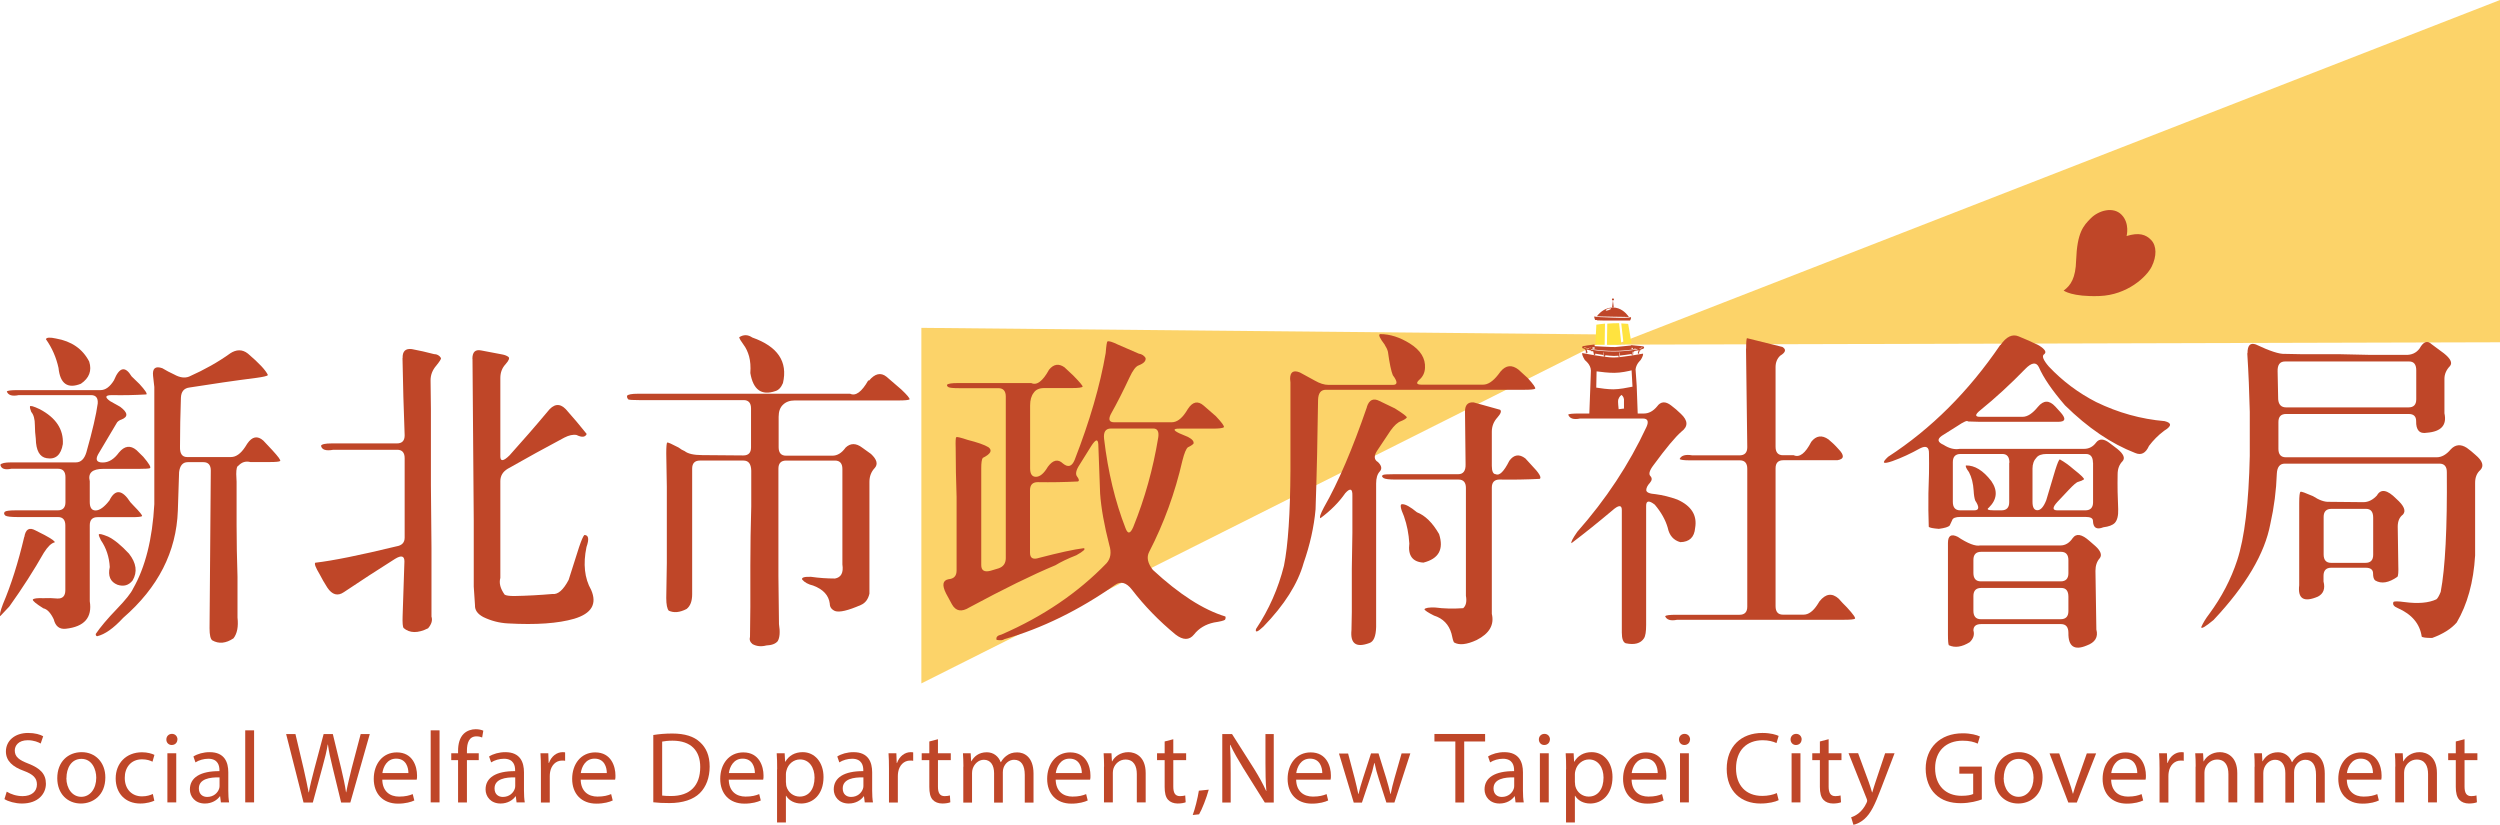 <svg viewBox="0 0 220 72.59" xmlns="http://www.w3.org/2000/svg"><g fill="#bf4628"><path d="m.6 69.67c.35.22.86.39 1.39.39.8 0 1.26-.42 1.26-1.03 0-.56-.33-.89-1.14-1.19-.98-.35-1.59-.87-1.59-1.71 0-.94.78-1.63 1.95-1.63.61 0 1.07.14 1.33.29l-.22.64c-.19-.11-.59-.29-1.14-.29-.83 0-1.14.49-1.14.9 0 .56.37.84 1.2 1.16 1.02.4 1.54.89 1.54 1.77s-.68 1.74-2.11 1.74c-.58 0-1.22-.18-1.54-.39l.2-.65z"/><path d="m9.27 68.41c0 1.6-1.11 2.3-2.15 2.3-1.17 0-2.08-.85-2.08-2.23 0-1.45.95-2.29 2.15-2.29s2.08.9 2.08 2.22zm-3.43.05c0 .95.54 1.66 1.31 1.66s1.32-.7 1.32-1.68c0-.73-.37-1.66-1.3-1.66s-1.32.86-1.32 1.68z"/><path d="m13.58 70.46c-.21.1-.66.25-1.24.25-1.3 0-2.16-.89-2.16-2.21s.91-2.3 2.32-2.3c.46 0 .88.12 1.09.23l-.17.6c-.19-.1-.49-.21-.92-.21-.99 0-1.53.74-1.52 1.64 0 1 .64 1.62 1.51 1.62.44 0 .74-.11.96-.21z"/><path d="m15.61 65.07c0 .27-.19.49-.5.49-.28 0-.48-.22-.47-.49 0-.27.2-.49.49-.49s.48.21.49.49zm-.88 5.54v-4.32h.78v4.32z"/><path d="m19.44 70.62-.07-.55h-.02c-.24.34-.7.64-1.32.64-.87 0-1.32-.62-1.32-1.24 0-1.05.93-1.62 2.6-1.61v-.09c0-.35-.1-1-.98-1-.4 0-.82.12-1.13.32l-.18-.52c.36-.23.88-.38 1.43-.38 1.32 0 1.64.9 1.64 1.77v1.62c0 .37.02.74.07 1.03h-.71zm-.12-2.21c-.85-.02-1.82.13-1.82.97 0 .52.34.75.73.75.57 0 .93-.36 1.05-.72.03-.08.04-.17.04-.25z"/><path d="m21.58 64.27h.78v6.34h-.78z"/><path d="m26.71 70.62-1.53-6.02h.82l.72 3.05c.17.75.33 1.5.44 2.08h.02c.1-.6.29-1.32.49-2.09l.81-3.04h.81l.74 3.05c.17.72.33 1.43.42 2.07h.02c.12-.66.29-1.33.47-2.08l.8-3.04h.8l-1.71 6.02h-.81l-.76-3.13c-.19-.78-.32-1.36-.4-1.97h-.02c-.1.6-.24 1.19-.46 1.97l-.85 3.13z"/><path d="m33.64 68.6c.02 1.06.69 1.5 1.48 1.5.56 0 .91-.1 1.2-.22l.14.56c-.27.13-.76.28-1.44.28-1.33 0-2.13-.88-2.13-2.18s.77-2.33 2.03-2.33c1.41 0 1.78 1.24 1.78 2.03 0 .16 0 .28-.03.37h-3.03zm2.3-.57c0-.49-.2-1.27-1.08-1.27-.8 0-1.14.73-1.21 1.27z"/><path d="m37.9 64.27h.78v6.34h-.78z"/><path d="m40.31 70.62v-3.73h-.6v-.6h.6v-.21c0-.61.14-1.16.5-1.51.29-.28.69-.4 1.05-.4.28 0 .52.06.67.13l-.1.6c-.12-.05-.27-.1-.5-.1-.66 0-.84.59-.84 1.26v.23h1.04v.6h-1.04v3.73z"/><path d="m45.46 70.62-.07-.55h-.02c-.24.34-.7.64-1.32.64-.87 0-1.32-.62-1.32-1.24 0-1.05.93-1.62 2.6-1.61v-.09c0-.35-.1-1-.98-1-.4 0-.82.12-1.13.32l-.18-.52c.36-.23.88-.38 1.43-.38 1.32 0 1.64.9 1.64 1.77v1.62c0 .37.02.74.07 1.03h-.71zm-.12-2.21c-.85-.02-1.82.13-1.82.97 0 .52.34.75.73.75.57 0 .93-.36 1.05-.72.03-.08.04-.17.04-.25z"/><path d="m47.6 67.64c0-.51-.01-.94-.04-1.35h.69l.03.85h.03c.2-.58.68-.95 1.2-.95.08 0 .15 0 .22.02v.74c-.08-.02-.16-.02-.27-.02-.55 0-.95.42-1.05 1.01-.02.11-.03.24-.03.37v2.31h-.78z"/><path d="m51.1 68.6c.02 1.06.69 1.5 1.48 1.5.56 0 .91-.1 1.2-.22l.14.56c-.27.13-.76.28-1.44.28-1.33 0-2.13-.88-2.13-2.18s.77-2.33 2.03-2.33c1.41 0 1.78 1.24 1.78 2.03 0 .16 0 .28-.03.37h-3.03zm2.3-.57c0-.49-.2-1.27-1.08-1.27-.8 0-1.14.73-1.21 1.27z"/><path d="m57.5 64.68c.48-.08 1.04-.13 1.66-.13 1.11 0 1.91.26 2.44.76.54.49.85 1.18.85 2.15s-.31 1.79-.87 2.34c-.57.56-1.5.87-2.67.87-.56 0-1.02-.02-1.42-.07v-5.93zm.78 5.33c.2.03.49.04.78.04 1.67 0 2.56-.92 2.56-2.55 0-1.42-.79-2.32-2.44-2.32-.4 0-.7.04-.91.08v4.76z"/><path d="m64.13 68.6c.02 1.06.69 1.5 1.48 1.5.56 0 .91-.1 1.2-.22l.14.56c-.27.13-.76.28-1.44.28-1.33 0-2.13-.88-2.13-2.18s.77-2.33 2.03-2.33c1.41 0 1.78 1.24 1.78 2.03 0 .16 0 .28-.03.37h-3.03zm2.3-.57c0-.49-.2-1.27-1.08-1.27-.8 0-1.14.73-1.21 1.27z"/><path d="m68.39 67.7c0-.55-.01-1-.04-1.41h.7l.04.74h.02c.31-.53.83-.84 1.53-.84 1.05 0 1.83.88 1.83 2.19 0 1.56-.95 2.33-1.96 2.33-.58 0-1.07-.25-1.33-.68h-.02v2.35h-.78v-4.68zm.78 1.16c0 .11.01.22.03.32.14.55.62.92 1.17.92.83 0 1.31-.68 1.31-1.67 0-.86-.45-1.6-1.28-1.6-.54 0-1.04.38-1.19.97-.03.1-.05.22-.05.32v.75z"/><path d="m76.1 70.62-.07-.55h-.02c-.24.34-.7.64-1.32.64-.87 0-1.32-.62-1.32-1.24 0-1.05.93-1.62 2.6-1.61v-.09c0-.35-.1-1-.98-1-.4 0-.82.12-1.13.32l-.18-.52c.36-.23.88-.38 1.43-.38 1.32 0 1.64.9 1.64 1.77v1.62c0 .37.02.74.07 1.03h-.71zm-.12-2.21c-.85-.02-1.82.13-1.82.97 0 .52.34.75.73.75.57 0 .93-.36 1.05-.72.03-.08.04-.17.04-.25z"/><path d="m78.23 67.64c0-.51-.01-.94-.04-1.35h.69l.03.85h.03c.2-.58.68-.95 1.2-.95.08 0 .15 0 .22.02v.74c-.08-.02-.16-.02-.27-.02-.55 0-.95.42-1.05 1.01-.02.11-.03.24-.03.37v2.31h-.78z"/><path d="m82.54 65.05v1.24h1.13v.6h-1.13v2.33c0 .54.15.84.59.84.2 0 .35-.03.46-.06l.04.6c-.15.06-.4.11-.7.11-.36 0-.66-.12-.85-.33-.22-.24-.3-.62-.3-1.13v-2.36h-.67v-.6h.67v-1.04l.77-.2z"/><path d="m84.78 67.46c0-.45-.02-.81-.04-1.17h.68l.04.7h.02c.24-.41.64-.79 1.36-.79.59 0 1.03.36 1.22.87h.02c.14-.25.31-.43.49-.56.26-.2.54-.3.95-.3.58 0 1.43.37 1.43 1.87v2.55h-.77v-2.44c0-.84-.31-1.33-.94-1.33-.45 0-.8.33-.93.71-.04.11-.06.25-.06.39v2.67h-.77v-2.59c0-.69-.3-1.18-.9-1.18-.49 0-.85.39-.98.78-.04.12-.06.25-.06.39v2.6h-.77v-3.15z"/><path d="m92.9 68.6c.02 1.06.69 1.5 1.48 1.5.56 0 .91-.1 1.2-.22l.14.56c-.27.13-.76.28-1.44.28-1.33 0-2.13-.88-2.13-2.18s.77-2.33 2.03-2.33c1.41 0 1.78 1.24 1.78 2.03 0 .16 0 .28-.03.37h-3.03zm2.3-.57c0-.49-.2-1.27-1.08-1.27-.8 0-1.14.73-1.21 1.27z"/><path d="m97.16 67.46c0-.45-.02-.81-.04-1.17h.69l.04.71h.02c.21-.41.72-.81 1.43-.81.59 0 1.52.36 1.52 1.84v2.58h-.78v-2.49c0-.7-.26-1.28-1-1.28-.52 0-.92.37-1.06.81-.03.1-.05.24-.05.36v2.6h-.78v-3.15z"/><path d="m103.25 65.05v1.24h1.13v.6h-1.13v2.33c0 .54.15.84.59.84.2 0 .35-.03.46-.06l.04.6c-.15.06-.4.11-.7.11-.36 0-.66-.12-.85-.33-.22-.24-.3-.62-.3-1.13v-2.36h-.67v-.6h.67v-1.04l.77-.2z"/><path d="m104.96 71.72c.2-.53.44-1.49.54-2.14l.87-.09c-.21.76-.6 1.75-.85 2.17z"/><path d="m107.56 70.62v-6.02h.86l1.93 3.04c.44.71.79 1.34 1.07 1.96h.02c-.07-.81-.08-1.55-.08-2.48v-2.52h.73v6.02h-.79l-1.91-3.05c-.41-.68-.82-1.36-1.12-2.02h-.03c.05.77.06 1.5.06 2.49v2.58h-.73z"/><path d="m114.06 68.6c.02 1.06.69 1.5 1.48 1.5.56 0 .91-.1 1.2-.22l.14.56c-.27.13-.76.28-1.44.28-1.33 0-2.13-.88-2.13-2.18s.77-2.33 2.03-2.33c1.41 0 1.78 1.24 1.78 2.03 0 .16 0 .28-.03.37h-3.03zm2.3-.57c0-.49-.2-1.27-1.08-1.27-.8 0-1.14.73-1.21 1.27z"/><path d="m118.63 66.3.58 2.19c.12.48.23.93.32 1.38h.02c.1-.44.24-.9.39-1.37l.71-2.2h.66l.67 2.16c.15.51.28.97.38 1.41h.02c.08-.44.2-.89.34-1.4l.62-2.17h.77l-1.4 4.32h-.71l-.66-2.06c-.16-.49-.28-.92-.38-1.42h-.02c-.11.52-.24.97-.4 1.43l-.69 2.06h-.72l-1.3-4.32h.8z"/><path d="m128.06 65.25h-1.83v-.66h4.46v.66h-1.84v5.37h-.78v-5.37z"/><path d="m133.37 70.62-.07-.55h-.02c-.24.34-.7.64-1.32.64-.87 0-1.32-.62-1.32-1.24 0-1.05.93-1.62 2.6-1.61v-.09c0-.35-.1-1-.98-1-.4 0-.82.12-1.13.32l-.18-.52c.36-.23.88-.38 1.43-.38 1.32 0 1.64.9 1.64 1.77v1.62c0 .37.02.74.07 1.03h-.71zm-.12-2.21c-.85-.02-1.82.13-1.82.97 0 .52.34.75.73.75.57 0 .93-.36 1.05-.72.03-.08.04-.17.04-.25z"/><path d="m136.39 65.07c0 .27-.19.49-.5.49-.28 0-.47-.22-.47-.49s.2-.49.49-.49.48.21.49.49zm-.88 5.54v-4.32h.78v4.32z"/><path d="m137.82 67.7c0-.55-.01-1-.04-1.41h.7l.04.74h.02c.31-.53.83-.84 1.53-.84 1.05 0 1.83.88 1.83 2.19 0 1.56-.95 2.33-1.96 2.33-.58 0-1.07-.25-1.33-.68h-.02v2.35h-.78v-4.68zm.78 1.16c0 .11.01.22.03.32.14.55.62.92 1.17.92.83 0 1.31-.68 1.31-1.67 0-.86-.45-1.6-1.28-1.6-.53 0-1.04.38-1.19.97-.03.1-.05.22-.05.32v.75z"/><path d="m143.58 68.6c.02 1.06.69 1.5 1.48 1.5.56 0 .91-.1 1.2-.22l.14.56c-.27.13-.75.28-1.44.28-1.33 0-2.13-.88-2.13-2.18s.77-2.33 2.03-2.33c1.41 0 1.78 1.24 1.78 2.03 0 .16 0 .28-.03.37h-3.03zm2.3-.57c0-.49-.2-1.27-1.08-1.27-.8 0-1.14.73-1.21 1.27z"/><path d="m148.72 65.07c0 .27-.19.49-.5.49-.28 0-.47-.22-.47-.49s.2-.49.49-.49.48.21.49.49zm-.88 5.54v-4.32h.78v4.32z"/><path d="m156.51 70.42c-.28.14-.86.29-1.59.29-1.7 0-2.97-1.07-2.97-3.05s1.27-3.16 3.14-3.16c.74 0 1.22.16 1.43.26l-.19.63c-.29-.14-.71-.25-1.21-.25-1.42 0-2.35.9-2.35 2.48 0 1.47.85 2.42 2.31 2.42.48 0 .96-.1 1.28-.25l.16.62z"/><path d="m158.54 65.07c0 .27-.19.49-.5.49-.28 0-.47-.22-.47-.49s.2-.49.49-.49.48.21.49.49zm-.88 5.54v-4.32h.78v4.32z"/><path d="m160.92 65.05v1.24h1.13v.6h-1.13v2.33c0 .54.16.84.59.84.2 0 .35-.03.46-.06l.04.6c-.15.06-.4.11-.7.11-.36 0-.66-.12-.85-.33-.22-.24-.31-.62-.31-1.13v-2.36h-.67v-.6h.67v-1.04z"/><path d="m163.52 66.3.94 2.55c.1.29.21.62.28.88h.02c.08-.25.17-.59.28-.9l.85-2.54h.83l-1.18 3.08c-.56 1.49-.94 2.24-1.48 2.71-.39.34-.77.47-.96.5l-.2-.66c.2-.06.45-.18.69-.38.21-.17.48-.48.66-.88.04-.08.06-.14.06-.19 0-.04-.01-.11-.05-.2l-1.59-3.99h.85z"/><path d="m174.4 70.35c-.35.13-1.04.33-1.85.33-.91 0-1.67-.23-2.25-.8-.52-.5-.84-1.3-.84-2.24 0-1.8 1.24-3.11 3.26-3.11.7 0 1.25.15 1.51.28l-.19.63c-.32-.15-.72-.26-1.33-.26-1.46 0-2.42.91-2.42 2.42s.92 2.43 2.32 2.43c.51 0 .85-.07 1.03-.16v-1.79h-1.22v-.62h1.98z"/><path d="m179.75 68.41c0 1.6-1.11 2.3-2.15 2.3-1.17 0-2.08-.85-2.08-2.23 0-1.45.95-2.29 2.15-2.29s2.08.9 2.08 2.22zm-3.43.05c0 .95.54 1.66 1.31 1.66s1.32-.7 1.32-1.68c0-.73-.37-1.66-1.3-1.66s-1.32.86-1.32 1.68z"/><path d="m181.21 66.3.85 2.42c.15.4.26.76.35 1.12h.02c.1-.36.22-.72.36-1.12l.85-2.42h.82l-1.7 4.32h-.75l-1.65-4.32h.84z"/><path d="m185.78 68.6c.02 1.06.69 1.5 1.48 1.5.56 0 .91-.1 1.2-.22l.14.56c-.27.13-.76.28-1.44.28-1.33 0-2.13-.88-2.13-2.18s.77-2.33 2.03-2.33c1.41 0 1.78 1.24 1.78 2.03 0 .16 0 .28-.03.37h-3.03zm2.3-.57c0-.49-.2-1.27-1.08-1.27-.8 0-1.14.73-1.21 1.27z"/><path d="m190.04 67.64c0-.51-.01-.94-.04-1.35h.69l.03.85h.03c.2-.58.68-.95 1.2-.95.08 0 .15 0 .22.02v.74c-.08-.02-.16-.02-.27-.02-.55 0-.95.42-1.05 1.01-.02.11-.03.24-.03.37v2.31h-.78z"/><path d="m193.22 67.46c0-.45-.01-.81-.04-1.17h.69l.04.71h.02c.21-.41.71-.81 1.43-.81.59 0 1.52.36 1.52 1.84v2.58h-.78v-2.49c0-.7-.26-1.28-1-1.28-.52 0-.92.37-1.06.81-.03.1-.05.24-.05.36v2.6h-.78v-3.15z"/><path d="m198.41 67.46c0-.45-.01-.81-.04-1.17h.68l.04.7h.02c.24-.41.64-.79 1.36-.79.59 0 1.03.36 1.22.87h.02c.14-.25.31-.43.49-.56.26-.2.54-.3.95-.3.58 0 1.43.37 1.43 1.87v2.55h-.77v-2.44c0-.84-.31-1.33-.94-1.33-.45 0-.8.33-.93.71-.04.11-.06.25-.06.39v2.67h-.77v-2.59c0-.69-.3-1.18-.9-1.18-.49 0-.85.39-.98.78-.04.12-.06.25-.06.39v2.6h-.77v-3.15z"/><path d="m206.52 68.6c.02 1.06.69 1.5 1.48 1.5.56 0 .91-.1 1.2-.22l.14.56c-.27.13-.75.28-1.44.28-1.33 0-2.13-.88-2.13-2.18s.77-2.33 2.03-2.33c1.41 0 1.78 1.24 1.78 2.03 0 .16 0 .28-.03.37h-3.03zm2.3-.57c0-.49-.2-1.27-1.08-1.27-.8 0-1.14.73-1.21 1.27z"/><path d="m210.79 67.46c0-.45-.01-.81-.04-1.17h.69l.04.71h.02c.21-.41.71-.81 1.43-.81.59 0 1.52.36 1.52 1.84v2.58h-.78v-2.49c0-.7-.26-1.28-1-1.28-.52 0-.92.37-1.06.81-.03.1-.05.24-.05.36v2.6h-.78v-3.15z"/><path d="m216.88 65.05v1.24h1.13v.6h-1.13v2.33c0 .54.16.84.59.84.2 0 .35-.03.46-.06l.04.6c-.15.06-.4.11-.7.11-.36 0-.66-.12-.85-.33-.22-.24-.31-.62-.31-1.13v-2.36h-.67v-.6h.67v-1.04z"/></g><path d="m140.93 29.43-59.85-.58v31.29l59.85-30.05z" fill="#fcd369"/><path d="m220 0-77.85 30.33 77.85-.21z" fill="#fcd369"/><path d="m187.14 20.77s.3-1.11-.44-1.87-2.03-.37-2.7.3-1.21 1.26-1.3 3.7c-.04 1.56-.47 2.22-1.1 2.67 0 0 .73.57 3.16.48s4.14-1.68 4.59-2.59.44-1.82-.04-2.33-1.1-.69-2.17-.36z" fill="#bf4628"/><path d="m144.12 36.45-.09-2.5-.1-1.45c.06-.48.43-.8.43-.8s.26-.35.23-.58c0 0-1.87.34-2.6.34s-2.76-.39-2.76-.39c-.02.25.25.63.25.63s.51.37.52.91l-.05 1.42s.2.04.49.08c-.29-.05-.49-.08-.49-.08l-.1 2.64s.9.01 2.18-.04 2.08-.18 2.08-.18zm-1.68-.45s-.08-.7-.04-.82c.09-.28.24-.41.35-.44-.01 0-.03 0-.04.02.17.16.19.32.2.37v.82l.19-.02-.66.08zm1.21-1.97c-.44.09-1.16.23-1.68.23-.47 0-1.08-.08-1.5-.15.02-.77.03-1.29.03-1.43.42.06 1.05.13 1.56.13.58 0 1.24-.15 1.6-.24-.03 0-.05.01-.08.02 0 .12.03.65.08 1.44zm.19 2.33c.09-.02.16-.03.22-.05-.06.01-.13.03-.22.05z" fill="#bf4628"/><path d="m142.67 28.46.21 1.83c.35-.04.69-.08.69-.08l-.29-1.71c-.2-.02-.4-.03-.61-.04z" fill="#ffe33f"/><path d="m140.53 28.19c.15 0 .41.02.75.02h.19.44.58.19.59.17s.12-.17.09-.3c-.25.07-.73.07-1.62.04-.96-.03-1.39-.05-1.62-.1-.01.1.08.31.08.31h.15z" fill="#bf4628"/><path d="m143.35 27.91s-.03-.05-.09-.13c-.18-.24-.64-.72-1.32-.72s-1.13.44-1.32.65c-.06.07-.09.12-.09.12s.69.04 1.43.04 1.39.03 1.39.03zm-2.04-.59c-.04-.1.4-.24.46-.17.05.07-.43.24-.46.17z" fill="#bf4628"/><path d="m141.44 28.48-.03 1.87h.73c.1 0 .31-.02.54-.05l-.2-1.86c-.35 0-.7.01-1.04.04z" fill="#ffe33f"/><path d="m140.39 30.34s.4 0 .82 0l.03-1.86c-.26.02-.52.06-.76.09l-.09 1.76z" fill="#ffe33f"/><g fill="#bf4628"><path d="m142.01 27.06-.07-.62-.08.62z"/><path d="m141.94 26.44c.05 0 .09-.04.09-.09s-.04-.09-.09-.09-.09.04-.09.09.04.09.09.09z"/><path d="m139.32 30.66s.09.04.14.05l.08.28v.05s.05.05.08.05h.02c.04-.01.06-.05.05-.09v-.04s-.07-.2-.07-.2c.12.03.25.06.4.09v.06c.05 0 .09-.01.14-.02l.08.31s.04.06.07.06h.02c.04 0 .06-.05.05-.09v-.05c.21.04.47.08.72.12v.09s.05.06.09.06h.01c.04 0 .07-.04.06-.08v-.05c.27.03.53.06.73.06.12 0 .27 0 .42-.02v.04s.02.07.06.08c.04 0 .07-.03.07-.06v-.07c.36-.04.74-.09 1.04-.14v.05s.02.07.06.08c.04 0 .07-.03.07-.06l.03-.27s.05 0 .07.01v-.07c.15-.02.28-.05.4-.07l-.08.2v.02s0 .08.03.09h.03c.03 0 .06-.02.07-.05v-.04s.12-.27.12-.27c.1-.03.18-.06.24-.09.04-.02.07-.07.06-.11 0-.05-.04-.08-.09-.09-.15-.03-.34-.04-.54-.06-.16-.01-.35-.03-.51-.05v.03s0 0 0 0-1 .1-1.39.14c-.23.02-1.83-.08-1.83-.08v-.15c-.09.01-.19.03-.29.04-.24.03-.47.06-.71.11-.05 0-.08.05-.09.09 0 .05.02.09.06.11zm4.92.42s-.01.01-.02.01-.01-.01 0-.02l.09-.26s.01-.01.02-.01c0 0 .01.01.01.02l-.09.26zm.06-.44c.07-.02.14-.04.2-.06.01 0 .02 0 .03.01 0 .01 0 .02-.02.03-.07.02-.14.04-.21.06s-.02 0-.02-.02c0-.01 0-.02.02-.03zm-4.72.41s0 0 0 0-.02 0-.02-.01l-.07-.26s0-.02.01-.02c0 0 .02 0 .02.01l.07.26s0 .02-.01.02zm.7.17s0 0 0 0-.02 0-.02-.01l-.07-.27s0-.02.01-.02.02 0 .02.01l.07.27s0 .02-.01.02zm.87.12s0 0 0 0-.02 0-.02-.02l-.05-.29s0-.02.01-.02c0 0 .02 0 .02.01l.05.29s0 .02-.01.02zm1.35.03s0 .02-.02.02-.02-.01-.02-.02l.04-.33s0-.02.02-.02c0 0 .02.01.02.02zm1.18-.14s-.01.02-.02.02-.02-.01-.02-.02l.04-.28s.01-.02.02-.02c0 0 .02.01.02.02zm.16-.6c.05 0 .11.01.16.02-.05 0-.11.02-.17.03v-.04zm-.14-.02v.08s-.08.01-.12.02v-.11s.08.01.12.02zm-3.38-.06v.15c-.07 0-.13-.02-.19-.03v-.09c.05 0 .12-.02.19-.03zm-.3.17c1.43.22 2.64.21 4.05-.02.01 0 .02 0 .03.02 0 .01 0 .02-.02.03-.72.12-1.39.18-2.07.18s-1.29-.05-1.99-.16c-.01 0-.02-.01-.02-.02s.01-.02.02-.02zm-.05-.13v.05s-.1-.02-.14-.03c.05 0 .1-.01.14-.02zm-.57-.05c.12.05.26.09.43.13.01 0 .02.01.02.03 0 0-.01.02-.02.02-.17-.04-.31-.08-.43-.13-.01 0-.02-.02-.01-.03 0-.01.02-.02.03-.01z"/><path d="m2.14 47.26c.11-.69.43-.88.97-.59l.81.41c.65.35.95.57.89.65-.29.06-.6.36-.95.91-.87 1.53-1.88 3.11-3.03 4.72l-.81.86c-.07-.08 0-.43.24-1.06.72-1.69 1.34-3.66 1.87-5.9zm7.9-13.82c.47-1.14.98-1.25 1.54-.32l.7.68c.5.55.7.85.6.91-1.01.06-2.02.08-3.03.06-.6 0-.65.18-.16.53l.89.5c.68.51.72.88.11 1.12-.14.04-.27.12-.38.24l-1.68 2.83c-.25.47-.12.71.41.71s1-.29 1.43-.88c.49-.59 1-.66 1.54-.21l.6.59c.5.59.7.92.59 1-.09.04-.41.06-.95.06h-3.16c-.97 0-1.37.36-1.19 1.09v1.83c0 .49.17.74.51.74.36 0 .77-.3 1.22-.88.5-1.02 1.12-.97 1.84.15l.27.29c.56.57.81.88.76.94-.07.06-.38.09-.92.09h-3c-.45 0-.68.24-.68.71v6.69c.23 1.43-.47 2.24-2.11 2.42-.56.06-.91-.22-1.06-.83-.27-.57-.58-.9-.92-.97-.65-.41-.96-.67-.92-.77.07-.1.38-.14.92-.12.41-.02.83-.01 1.24.03.47.02.7-.23.7-.74v-5.69c0-.49-.22-.74-.65-.74h-3.59c-.54 0-.88-.04-1.03-.12-.14-.12-.16-.24-.05-.35.11-.08.43-.12.97-.12h3.68c.45 0 .68-.24.68-.71v-2.21c0-.49-.22-.74-.65-.74h-4.11c-.58.12-.9 0-.97-.35.09-.14.41-.21.95-.21h5.7c.43 0 .74-.29.92-.88.54-1.91.87-3.34 1-4.3.04-.49-.16-.74-.59-.74h-6.36c-.58.12-.93.01-1.05-.32.07-.08.38-.12.92-.12h7.33c.43 0 .83-.29 1.19-.88zm-7.41 2.33c.04-.1.32-.02.87.24 1.42.75 2.1 1.77 2.03 3.07-.16.96-.64 1.38-1.43 1.24-.61-.1-.93-.67-.95-1.71-.05-.39-.08-.79-.08-1.18 0-.55-.11-.94-.32-1.18-.09-.23-.13-.39-.11-.47zm1.41-5.92c.05-.16.35-.18.89-.06 1.37.24 2.34.91 2.92 2.03.25.81 0 1.45-.73 1.95-1.17.47-1.83 0-1.97-1.39-.2-.92-.57-1.77-1.11-2.53zm16.18 1.27c.58-.39 1.11-.39 1.6 0 .97.83 1.56 1.45 1.76 1.89-.07.08-.41.16-1 .24-1.97.25-3.93.54-5.9.85-.49.06-.74.36-.76.91-.05 1.44-.08 2.87-.08 4.3-.02.61.19.91.62.91h3.87c.43 0 .85-.29 1.24-.88l.19-.3c.43-.63.9-.72 1.41-.27l.78.83c.54.59.78.91.7.97-.07.06-.38.09-.92.09h-1.7c-.4-.1-.75 0-1.05.32-.13.04-.19.29-.19.74l.03.68v3.8c0 1.47.03 2.99.08 4.54v3.6c.09.81-.03 1.41-.35 1.83-.67.45-1.29.51-1.87.18-.16-.12-.24-.47-.24-1.06l.11-13.88c0-.49-.22-.74-.65-.74h-1.38c-.43 0-.69.29-.76.88l-.11 3.39c-.13 3.62-1.73 6.76-4.81 9.43-.85.92-1.61 1.46-2.3 1.62-.09-.04-.13-.11-.11-.21.4-.59 1.02-1.33 1.87-2.21.76-.79 1.23-1.38 1.41-1.77 1.08-1.89 1.7-4.36 1.87-7.43v-10.32l-.11-.97c-.07-.67.2-.89.81-.68.32.2.68.38 1.06.56.49.27.92.33 1.3.18 1.37-.61 2.57-1.29 3.6-2.03zm-11.52 15.92c0-.1.27-.04.81.18.54.26 1.15.76 1.84 1.5.65.83.76 1.61.32 2.36-.34.43-.78.56-1.33.38-.63-.25-.86-.78-.68-1.56-.05-.9-.32-1.69-.78-2.36-.13-.25-.19-.42-.19-.5z"/><path d="m35.43 31.52c-.02-.61.25-.87.81-.8.65.12 1.3.27 1.95.44.27 0 .48.12.62.35.02.08-.13.31-.43.68-.32.37-.49.8-.49 1.27l.03 2.56v6.69l.05 5.48v6.07c.11.33 0 .68-.3 1.03-.9.45-1.62.44-2.16-.03-.07-.12-.1-.46-.08-1.03l.16-4.83c0-.49-.28-.56-.84-.21-1.5.94-2.99 1.92-4.49 2.92-.54.37-1.03.24-1.46-.41-.25-.39-.48-.79-.68-1.18-.34-.57-.47-.9-.38-1 1.55-.18 3.93-.66 7.14-1.44.49-.08.73-.33.73-.77v-6.99c0-.49-.22-.74-.65-.74h-5.63c-.65.12-1.01 0-1.08-.35.05-.14.37-.21.95-.21h5.73c.45 0 .68-.23.68-.71-.09-2.26-.15-4.53-.19-6.81zm6.14.06c0-.61.26-.85.78-.74l1.84.35c.22.04.4.11.54.21s.06.31-.24.65c-.31.33-.46.74-.46 1.21v6.9c0 .47.27.44.81-.09 1.15-1.28 2.26-2.55 3.33-3.83.54-.71 1.08-.79 1.62-.23.65.73 1.26 1.45 1.84 2.18-.13.29-.42.32-.89.09-.31-.06-.67.02-1.08.23-1.66.88-3.32 1.8-4.98 2.74-.43.26-.65.62-.65 1.09v8.52c-.13.45 0 .94.38 1.47.13.08.41.12.84.12 1.1-.02 2.23-.08 3.38-.18.47.06.94-.35 1.41-1.24l.92-2.89c.2-.59.35-.94.46-1.06.38 0 .44.35.19 1.06-.31 1.49-.17 2.75.41 3.77.54 1.24.04 2.08-1.49 2.54-1.41.41-3.35.55-5.84.41-.76-.04-1.48-.23-2.16-.56-.51-.27-.75-.62-.73-1.03l-.11-1.65v-5.81l-.11-14.24z"/><path d="m76.47 33.5c.52-.63 1.04-.75 1.54-.35l1.3 1.12c.52.49.77.79.73.88-.11.06-.43.09-.97.09h-9.14c-.43 0-.78.13-1.03.38-.25.23-.38.59-.38 1.06v2.68c0 .49.22.74.65.74h4.08c.43 0 .82-.23 1.16-.71.43-.41.92-.41 1.46 0l.78.56c.52.49.63.9.32 1.24-.31.33-.46.74-.46 1.21v9.84c-.11.49-.36.83-.76 1-1.12.49-1.88.67-2.27.53-.31-.14-.46-.35-.46-.65-.09-.73-.58-1.26-1.46-1.59-.43-.1-.76-.28-.97-.53-.07-.18.19-.26.78-.24.7.1 1.41.15 2.11.15.54-.1.76-.51.65-1.24v-8.4c0-.49-.22-.74-.65-.74h-4.3c-.45 0-.68.24-.68.71v9.46l.05 4.22c.11.69.07 1.19-.11 1.5-.2.24-.53.36-1 .38-.45.12-.86.08-1.22-.12-.22-.18-.29-.39-.22-.65l.03-2.62v-3.63c0-1.73.03-3.47.08-5.22v-3.15c-.02-.59-.24-.88-.68-.88h-3.84c-.45 0-.68.24-.68.71v11.05c0 .61-.16 1.04-.49 1.3-.6.31-1.12.36-1.57.15-.14-.16-.22-.53-.22-1.12l.05-3.07v-6.72l-.05-2.92c0-.59.03-.91.08-.97.07-.02.41.13 1 .44.18.14.36.25.54.32.29.23.8.35 1.54.35l3.62.03c.45 0 .68-.23.68-.71v-3.42c0-.49-.22-.74-.65-.74h-9.2c-.54 0-.86-.02-.95-.06-.09-.1-.13-.21-.11-.32.09-.12.41-.18.97-.18h18.66c.49.23 1.02-.16 1.6-1.18zm-11.41-3.83c.38-.24.76-.23 1.14.03 2.24.79 3.14 2.12 2.7 4.01-.16.39-.39.63-.68.71-1.21.41-1.94-.12-2.19-1.59.04-.57 0-1.06-.11-1.47-.11-.39-.27-.74-.49-1.03-.23-.31-.36-.53-.38-.65z"/><path d="m97.48 30.05c.09-.06.39.03.89.27l1.84.8c.27.04.47.17.6.38.05.25-.14.47-.6.65-.25.08-.52.43-.81 1.06-.56 1.2-1.11 2.28-1.65 3.24-.23.47-.14.71.3.71h5.06c.43 0 .85-.29 1.24-.88l.19-.3c.41-.63.87-.73 1.38-.29l1.08.94c.52.55.76.88.7.97-.11.08-.43.12-.97.12h-2.95c-.56 0-.56.14 0 .41l.76.32c.38.2.54.39.49.59-.09.1-.25.21-.49.32-.16.12-.32.51-.49 1.18-.65 2.83-1.62 5.5-2.92 8.02-.25.47-.14 1 .32 1.59 2.31 2.14 4.44 3.51 6.38 4.1.04.08.03.18-.03.29-.11.08-.43.16-.97.24-.74.16-1.33.51-1.76 1.06-.41.51-.96.51-1.62 0-1.46-1.2-2.74-2.52-3.84-3.95-.49-.63-.98-.77-1.49-.41-3.17 2.22-6.42 3.81-9.74 4.77-.13.1-.35.12-.68.06-.07-.24.07-.39.43-.47 3.66-1.59 6.74-3.68 9.25-6.28.36-.41.44-.94.24-1.59-.45-1.75-.72-3.26-.81-4.54l-.16-4.36c-.04-.47-.24-.41-.62.18l-1.03 1.65c-.31.47-.38.82-.22 1.03.18.24.21.38.08.44-1.17.06-2.35.08-3.54.06-.45 0-.68.24-.68.71v5.51c0 .47.27.62.81.44 1.73-.45 3.04-.74 3.92-.85.2.06-.02.27-.65.62-.76.3-1.37.59-1.84.88-2.02.84-4.54 2.08-7.57 3.71-.69.43-1.2.34-1.54-.27l-.51-.94c-.38-.75-.31-1.17.22-1.27.47-.04.7-.29.7-.77v-6.46c-.05-1.43-.08-2.88-.08-4.33-.02-.59 0-.9.05-.94.07-.04.41.04 1 .24.87.22 1.48.43 1.84.65.36.28.19.59-.51.94-.09.14-.13.44-.13.91v8.52c0 .47.27.64.81.5l.7-.21c.43-.14.65-.44.65-.91v-14.21c0-.49-.22-.74-.65-.74h-3.44c-.54 0-.86-.03-.95-.09-.11-.06-.15-.13-.13-.21.09-.1.41-.15.95-.15h6.46c.49.23 1.01-.16 1.57-1.18.4-.49.85-.56 1.35-.21l.76.71c.58.59.86.92.84 1-.07.08-.38.12-.92.12h-2.46c-.43 0-.74.14-.92.41-.22.28-.32.65-.32 1.12v5.54c0 .49.17.74.51.74.36 0 .71-.3 1.05-.88.45-.61.89-.71 1.33-.29.45.37.79.27 1.03-.32 1.33-3.42 2.24-6.55 2.73-9.4.05-.67.11-1.01.16-1.03zm4.44 8.49c.09-.55-.05-.83-.43-.83h-3.73c-.47 0-.67.31-.6.91.34 2.89.97 5.51 1.89 7.87.2.53.42.49.68-.12 1.01-2.49 1.74-5.11 2.19-7.84z"/><path d="m121.86 30.34c-.45-.59-.59-.9-.41-.94.87 0 1.74.28 2.62.83.94.59 1.38 1.31 1.33 2.15-.02.41-.18.76-.49 1.03-.32.29-.26.44.19.44h5.41c.43 0 .87-.29 1.33-.88l.22-.29c.47-.55.99-.6 1.57-.15l.81.74c.5.55.72.86.65.94-.09.06-.41.09-.95.09h-17.47c-.43 0-.66.29-.68.88-.04 3.18-.11 6.4-.22 9.64-.14 1.57-.5 3.14-1.05 4.72-.51 1.83-1.69 3.69-3.54 5.6-.52.49-.74.56-.65.21 1.14-1.71 1.96-3.57 2.46-5.57.36-1.79.55-4.59.57-8.4v-7.72l-.03-.32c0-.61.29-.8.87-.56l1.3.71c.43.25.84.38 1.22.38h5.65c.43 0 .43-.28 0-.85-.14-.33-.29-1.02-.43-2.06-.05-.2-.14-.39-.27-.59zm-1.57 5.45c.2-.61.57-.78 1.11-.5l1.35.65c.72.45 1.07.72 1.05.8-.07.1-.24.21-.51.32-.29.1-.59.37-.92.83l-1.16 1.74c-.32.47-.31.82.05 1.03.32.31.38.59.16.83s-.32.59-.32 1.06v12.62c-.02.83-.22 1.3-.6 1.42-1.17.43-1.69.05-1.57-1.15l.03-1.59v-3.8l.05-3.15v-3.27c.02-.63-.19-.71-.62-.24-.56.81-1.29 1.54-2.19 2.21-.11-.06 0-.37.3-.94 1.26-2.2 2.52-5.15 3.79-8.84zm8.63.5c-.02-.63.23-.92.76-.88l2.33.65c.14.12.06.34-.24.68-.32.35-.49.77-.49 1.24v3.01c0 .49.12.74.35.74.32.16.72-.24 1.19-1.18.4-.55.87-.62 1.41-.21l.54.59c.67.69.91 1.09.73 1.21-1.17.06-2.35.08-3.54.06-.45 0-.68.24-.68.71v11.11c.23.96-.21 1.73-1.33 2.3-.88.41-1.55.48-2 .21-.07-.12-.14-.37-.22-.77-.23-.81-.75-1.34-1.54-1.59-.54-.27-.82-.46-.84-.56.09-.12.41-.17.95-.15.74.1 1.56.12 2.46.06.25-.22.33-.58.24-1.09v-9.49c0-.49-.22-.74-.65-.74h-5.55c-.54 0-.88-.04-1.03-.12-.18-.12-.2-.22-.05-.29.07-.04.38-.06.92-.06h5.68c.45 0 .67-.3.65-.88l-.05-4.54zm-5.36 9.17c-.34-.77-.39-1.13-.14-1.09.27 0 .69.23 1.27.71.72.28 1.37.91 1.95 1.92.43 1.34-.03 2.17-1.38 2.51-.96-.06-1.37-.62-1.24-1.68-.05-.86-.21-1.65-.46-2.36z"/><path d="m145.82 35.77c.32-.45.74-.48 1.24-.09.29.22.58.46.86.74.63.59.65 1.11.05 1.56-.54.47-1.36 1.45-2.46 2.95-.36.47-.45.8-.27.97.16.18.14.37-.05.59-.22.24-.32.45-.32.65.02.2.3.31.84.35.6.08 1.23.23 1.89.47 1.24.55 1.77 1.39 1.57 2.51-.07.81-.5 1.22-1.3 1.24-.59-.16-.97-.58-1.11-1.27-.2-.69-.58-1.37-1.14-2.03-.5-.39-.76-.36-.76.09v10.49c0 .59-.06.98-.19 1.18-.29.45-.82.6-1.6.44-.23-.08-.35-.39-.35-.94v-10.79c0-.47-.29-.45-.86.06-1.19 1-2.38 1.96-3.57 2.86-.07-.08.1-.41.51-1 2.52-2.85 4.55-5.92 6.09-9.23.22-.49.11-.74-.32-.74h-5.52c-.58.12-.93 0-1.05-.35.09-.06.41-.09.95-.09h5.71c.43 0 .82-.21 1.16-.62zm7.84-5.1c0-.59.03-.89.08-.91l3.11.77c.36.22.3.47-.19.77-.27.25-.41.59-.41 1v7.02c0 .49.22.74.65.74h.95c.5.23 1.02-.16 1.54-1.18.43-.55.94-.62 1.52-.21.29.24.58.51.86.83.56.57.53.9-.08 1h-4.76c-.45 0-.68.24-.68.71v12.14c0 .49.22.74.65.74h1.81c.43 0 .84-.29 1.22-.88l.19-.3c.54-.67 1.1-.75 1.68-.23.22.25.46.51.73.77.56.61.79.94.7 1s-.41.09-.95.09h-14.69c-.58.12-.93 0-1.06-.32.09-.08.41-.12.95-.12h5.6c.45 0 .68-.24.68-.71v-12.14c0-.49-.22-.74-.65-.74h-4.38c-.54 0-.85-.04-.92-.12.14-.31.51-.42 1.11-.32h4.16c.45 0 .68-.24.68-.71l-.11-8.67z"/><path d="m176.04 30.37c.52-.75 1.05-1 1.6-.77.59.24 1.19.5 1.79.8.54.34.69.59.46.77-.23.14-.1.5.41 1.09 1.21 1.28 2.6 2.32 4.16 3.12 1.93.94 3.94 1.5 6.03 1.68.65.16.63.44-.05.85-.52.39-.96.84-1.33 1.33-.29.65-.69.85-1.22.62-2.09-.81-4.15-2.2-6.17-4.19-1.14-1.32-1.9-2.44-2.3-3.36-.23-.47-.63-.42-1.19.15-1.32 1.36-2.63 2.56-3.95 3.63-.49.39-.5.59-.05.59h3.76c.43 0 .88-.3 1.35-.88.49-.59.99-.6 1.52-.03l.43.47c.54.59.49.88-.16.88h-6.92l-1.03-.03c-.05-.12-.37.02-.95.41l-1.35.85c-.43.3-.38.56.16.8.5.32.97.43 1.41.35h10.95c.43 0 .79-.19 1.06-.56.29-.37.7-.34 1.24.09l.62.47c.56.45.71.82.46 1.09-.29.29-.43.68-.43 1.15-.02 1.02 0 2.04.05 3.07.02.57-.08.97-.3 1.21-.2.2-.53.32-1 .38-.6.24-.9.05-.92-.56 0-.24-.22-.35-.65-.35h-11.01c-.43 0-.68.1-.73.29l-.22.47c-.11.12-.42.22-.95.29-.52-.04-.82-.1-.89-.18-.04-.98-.04-1.96-.03-2.95.05-1.16.07-2.32.05-3.48.02-.59-.24-.75-.79-.47-.81.45-1.62.83-2.43 1.12-.85.29-.97.17-.38-.38 3.79-2.46 7.08-5.74 9.87-9.84zm6.36 16.98c.31-.43.79-.35 1.46.24l.54.47c.47.43.59.79.38 1.06-.25.28-.38.65-.38 1.12l.08 5.16c.18.67-.11 1.14-.86 1.41-1.08.45-1.62.08-1.6-1.12 0-.51-.22-.77-.65-.77h-7.03c-.45 0-.68.19-.68.56.11.37 0 .72-.32 1.03-.69.43-1.3.52-1.84.27-.05-.06-.08-.38-.08-.97v-8.02c0-.65.28-.83.84-.56.92.61 1.59.86 2 .77h7.06c.43 0 .79-.22 1.08-.65zm-5.57-6.63c0-.51-.21-.77-.62-.77h-3.68c-.45 0-.68.24-.68.71v3.51c0 .49.22.74.65.74h1.24c.43 0 .46-.29.08-.86-.07-.2-.12-.49-.14-.88-.04-.63-.17-1.17-.41-1.62-.23-.31-.32-.51-.27-.59.77-.02 1.52.44 2.24 1.38.58.84.5 1.62-.22 2.33-.23.16-.08.24.46.24h.65c.45 0 .68-.24.68-.71v-3.48zm5.19 8.58c0-.49-.22-.74-.65-.74h-7.03c-.45 0-.68.24-.68.71v1.15c0 .49.22.74.65.74h7.03c.45 0 .68-.24.68-.71zm0 3.21c0-.51-.21-.77-.62-.77h-7.06c-.45 0-.68.24-.68.71v1.3c0 .49.22.74.65.74h7.03c.45 0 .68-.24.68-.71zm2.16-11.79c0-.51-.21-.77-.62-.77h-3.46c-.43 0-.73.11-.89.32-.23.24-.35.56-.35.97v2.92c0 .49.14.74.43.74s.55-.3.78-.88l.79-2.65c.2-.63.33-.94.41-.94.4.22.79.5 1.19.85.7.55 1.01.86.92.91-.11.08-.27.15-.49.21-.14.02-.43.27-.87.74l-.97 1.03c-.45.49-.45.74 0 .74h2.46c.45 0 .68-.24.68-.71v-3.48z"/><path d="m197.78 31.08c0-.69.24-.94.73-.77 1.24.59 2.09.86 2.54.83l1.54.03h3.3l2.73.06h3.06c.54.02.95-.17 1.24-.56.34-.61.69-.74 1.06-.38l1.08.8c.59.47.77.84.54 1.12-.32.33-.49.71-.49 1.12v3.04c.23 1.04-.28 1.61-1.54 1.71-.65.12-.97-.23-.95-1.03 0-.41-.22-.62-.65-.62h-10.79c-.45 0-.68.23-.68.71v2.36c0 .49.22.74.65.74h13.28c.43 0 .84-.23 1.22-.68.41-.45.89-.5 1.43-.15.25.18.5.38.76.62.63.53.77.97.43 1.33-.31.27-.46.65-.46 1.12v6.4c-.14 2.36-.69 4.32-1.62 5.9-.5.57-1.23 1.02-2.16 1.36-.54 0-.85-.04-.92-.12-.16-1.12-.86-1.96-2.11-2.51-.34-.14-.47-.31-.38-.53.05-.08.38-.08.97 0 1.19.16 2.13.08 2.81-.24.11-.08.23-.29.38-.65.4-2.1.58-5.62.54-10.55 0-.49-.22-.74-.65-.74h-13.61c-.43 0-.67.29-.7.88-.05 1.47-.24 2.95-.57 4.42-.49 2.61-2.15 5.43-5 8.46-.74.61-1.1.82-1.08.62.16-.37.4-.76.7-1.15 1.1-1.49 1.92-3.07 2.46-4.72.65-1.97 1.02-5.03 1.11-9.2v-3.86c-.04-1.71-.11-3.43-.22-5.16zm14.85 1.5c0-.51-.21-.77-.62-.77h-10.93c-.45 0-.67.29-.65.88l.05 2.45c.04.47.27.71.7.71h10.77c.45 0 .68-.23.68-.71zm-10.17 10.7c.05-.04.41.09 1.08.38.54.35 1.01.52 1.41.5l3.03.03c.43 0 .83-.2 1.19-.59.34-.61.91-.51 1.7.29.69.61.88 1.07.59 1.39-.31.23-.46.59-.46 1.06l.05 3.39c.02.59 0 .93-.08 1.03-.76.53-1.41.64-1.95.32-.13-.1-.19-.3-.19-.62 0-.33-.22-.5-.65-.5h-3.03c-.45 0-.68.24-.68.71v.5c.16.63 0 1.07-.49 1.33-1.24.53-1.79.2-1.65-1v-7.25c0-.59.04-.91.11-.97zm6.38 2.27c0-.51-.21-.77-.62-.77h-3.06c-.45 0-.68.24-.68.71v3.3c0 .49.22.74.65.74h3.03c.45 0 .68-.23.68-.71z"/></g></svg>